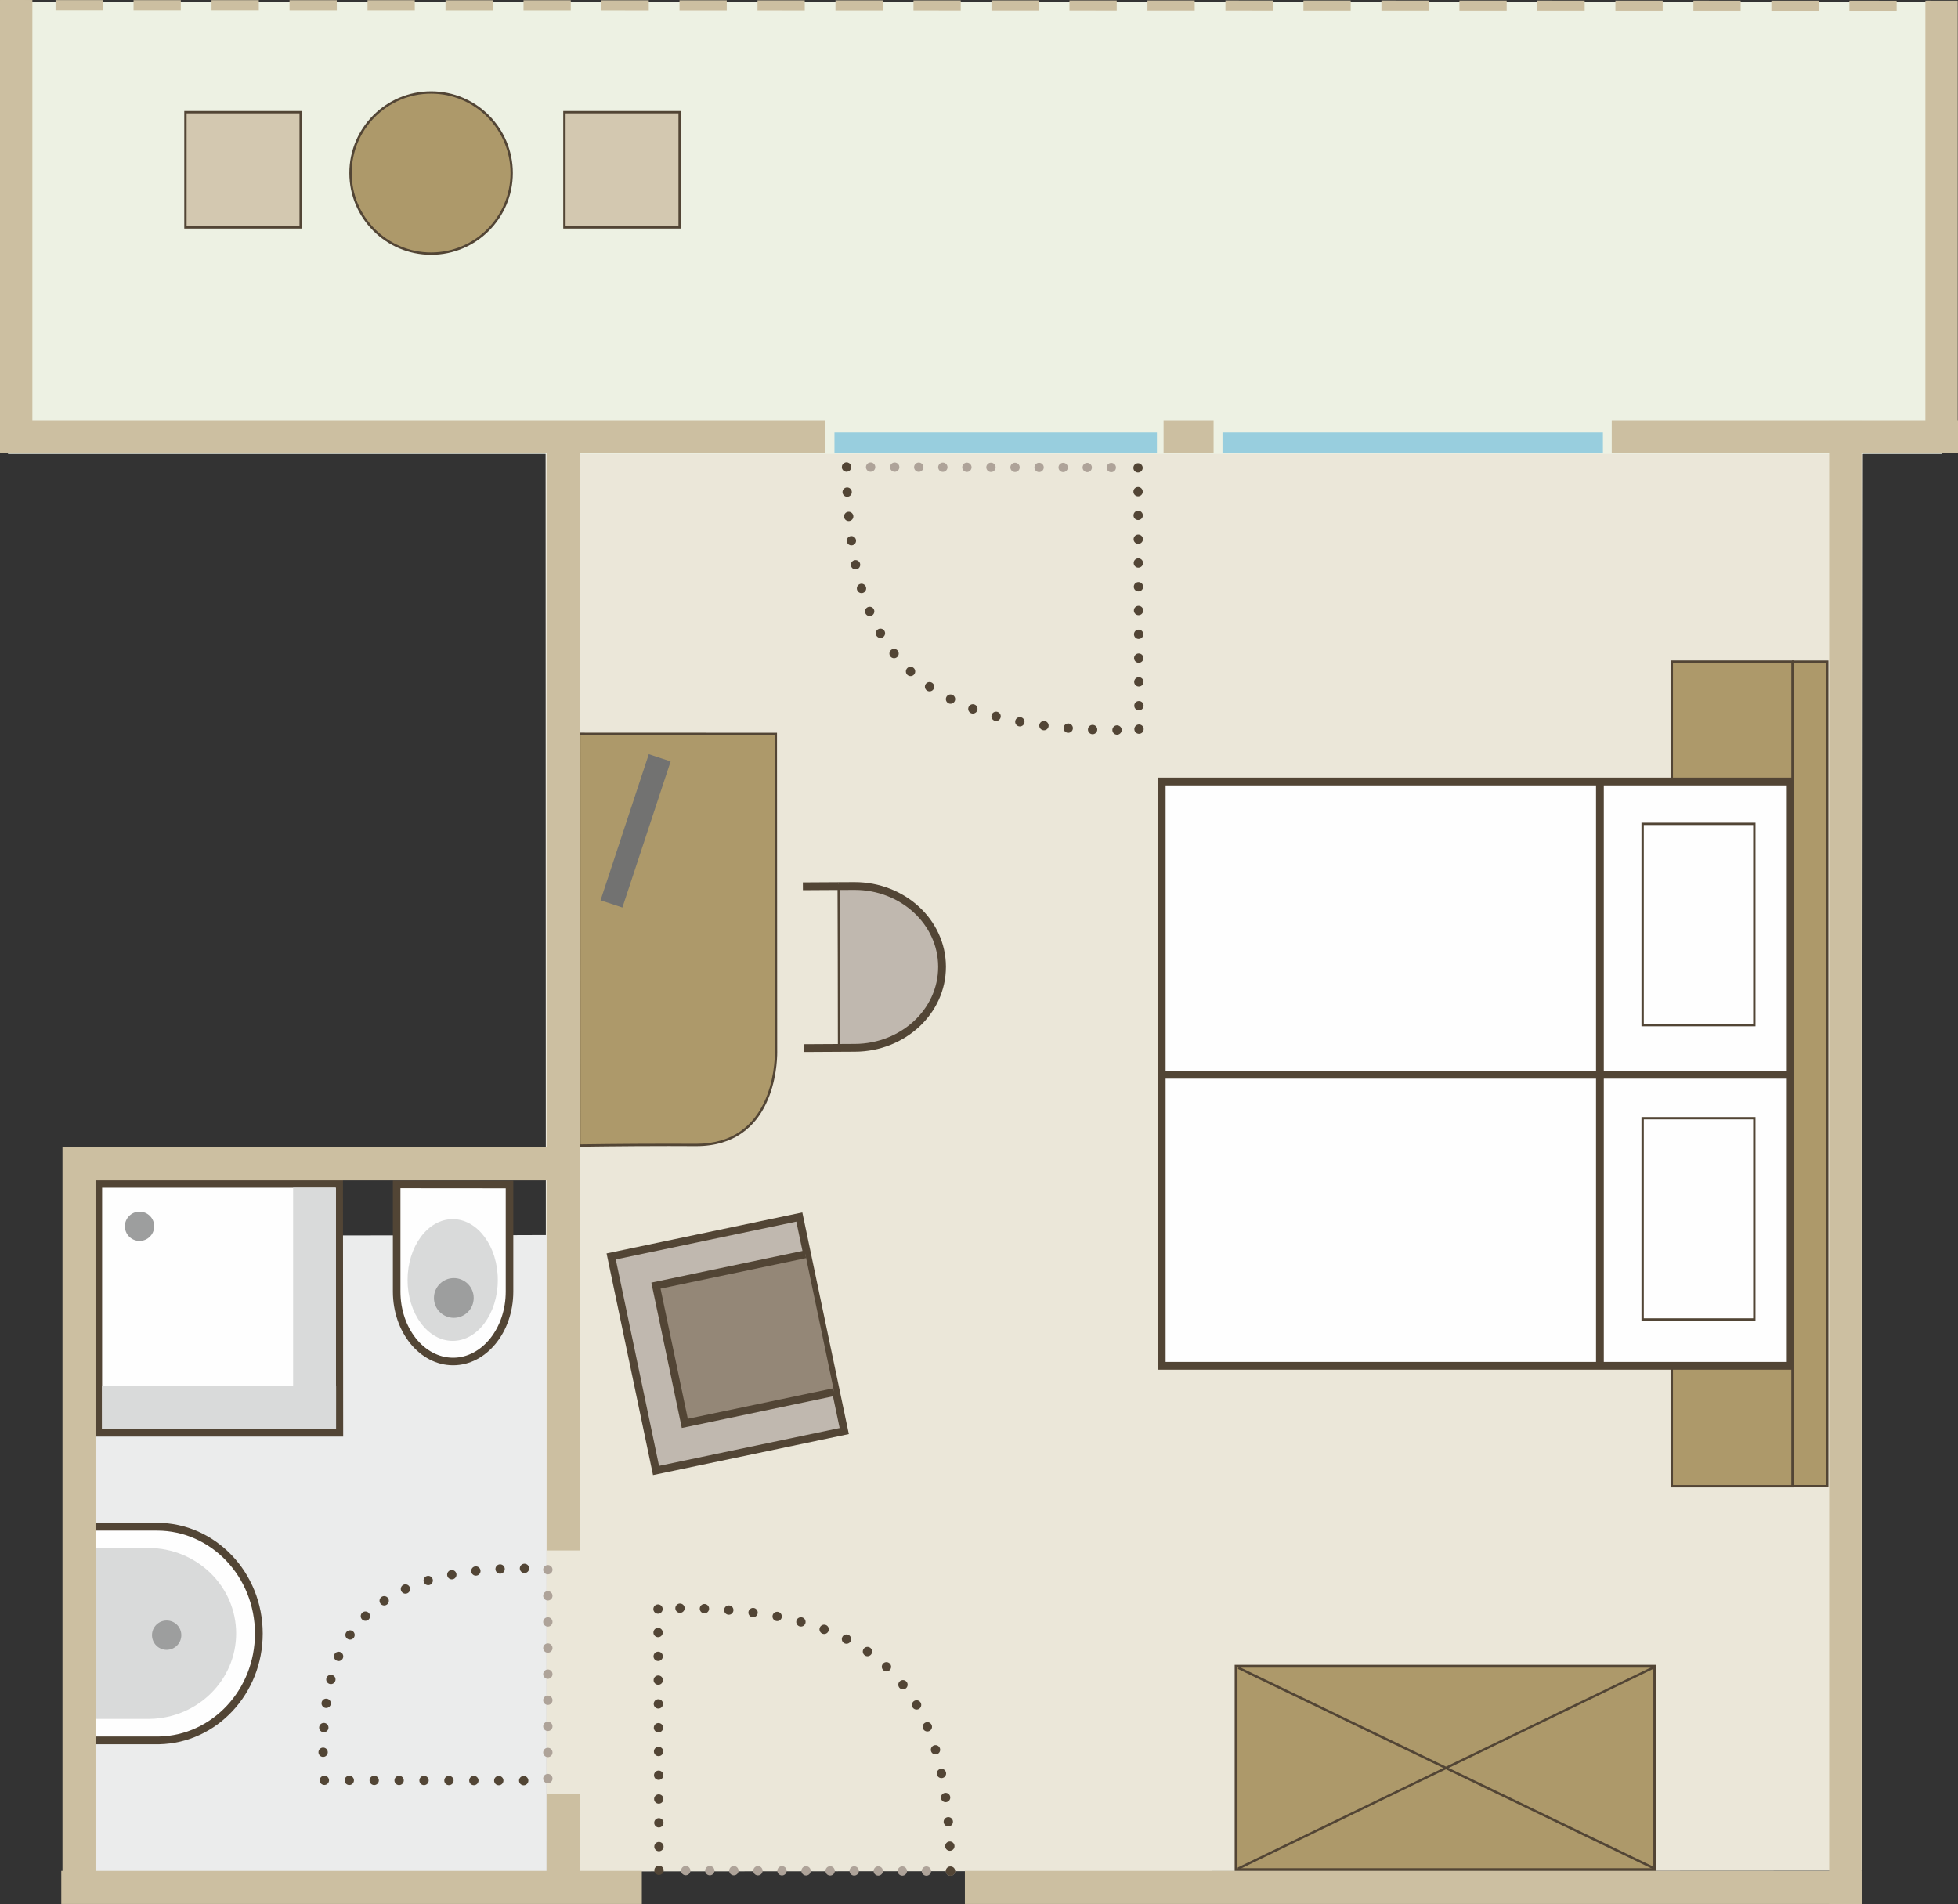 <?xml version="1.0" encoding="UTF-8"?>
<!DOCTYPE svg PUBLIC "-//W3C//DTD SVG 1.1//EN" "http://www.w3.org/Graphics/SVG/1.1/DTD/svg11.dtd">
<!-- Creator: CorelDRAW SE (OEM-Version) -->
<svg xmlns="http://www.w3.org/2000/svg" xml:space="preserve" width="88.816mm" height="86.367mm" version="1.1" style="shape-rendering:geometricPrecision; text-rendering:geometricPrecision; image-rendering:optimizeQuality; fill-rule:evenodd; clip-rule:evenodd"
viewBox="0 0 4341.71 4221.96"
 xmlns:xlink="http://www.w3.org/1999/xlink">
 <rect x="0" y="0" width="4341.71" height="4221.96" fill="#333333" stroke="none"/>
 <defs>
  <style type="text/css">
   <![CDATA[
    .fil3 {fill:none;fill-rule:nonzero}
    .fil8 {fill:#FEFEFE;fill-rule:nonzero}
    .fil2 {fill:#EBECEC;fill-rule:nonzero}
    .fil9 {fill:#D9DADA;fill-rule:nonzero}
    .fil10 {fill:#9D9E9E;fill-rule:nonzero}
    .fil13 {fill:#727271;fill-rule:nonzero}
    .fil0 {fill:#EBE7D9;fill-rule:nonzero}
    .fil1 {fill:#EDF1E3;fill-rule:nonzero}
    .fil12 {fill:#D3C8B0;fill-rule:nonzero}
    .fil11 {fill:#C0B8AF;fill-rule:nonzero}
    .fil4 {fill:#CCBFA1;fill-rule:nonzero}
    .fil6 {fill:#AEA399;fill-rule:nonzero}
    .fil7 {fill:#AD996A;fill-rule:nonzero}
    .fil14 {fill:#948777;fill-rule:nonzero}
    .fil15 {fill:#98CEDE;fill-rule:nonzero}
    .fil5 {fill:#524535;fill-rule:nonzero}
   ]]>
  </style>
 </defs>
 <g id="Ebene_x0020_1">
  <polygon class="fil0" points="4130.75,1005.56 1209.81,1003.96 1210.77,4149.69 4128.2,4148.06 "/>
  <polygon class="fil1" points="17.73,1006.77 4306.98,1006.77 4306.98,4.02 17.73,4.02 "/>
  <polygon class="fil2" points="178.73,4216.67 1211.63,4216.67 1211.63,2738.62 182.16,2740.46 "/>
  <line class="fil3" x1="1.89" y1="11.61" x2="4326.95" y2= "13.08" />
  <polygon class="fil4" points="1.88,23 55.05,23.01 55.06,0.23 1.89,0.21 "/>
  <path class="fil4" d="M123.19 23.04l104.79 0.03 0.01 -22.8 -104.8 -0.03 -0.01 22.8zm172.94 0.05l104.8 0.03 0.01 -22.78 -104.8 -0.04 -0.01 22.78zm172.95 0.07l104.8 0.03 0 -22.8 -104.8 -0.03 -0 22.8zm172.94 0.05l104.8 0.03 0 -22.78 -104.8 -0.03 -0 22.78zm172.94 0.05l104.8 0.05 0.01 -22.8 -104.8 -0.03 -0 22.78zm172.94 0.07l104.8 0.03 0.01 -22.78 -104.79 -0.03 -0.01 22.78zm172.95 0.05l104.8 0.03 0 -22.78 -104.8 -0.04 -0 22.78zm172.94 0.05l104.79 0.03 0 -22.78 -104.79 -0.03 -0 22.78zm172.94 0.07l104.8 0.03 0.01 -22.78 -104.8 -0.05 -0 22.79zm172.94 0.05l104.8 0.03 0 -22.78 -104.79 -0.03 -0.01 22.78zm172.93 0.07l104.8 0.03 0.02 -22.8 -104.8 -0.03 -0.02 22.8zm172.95 0.05l104.8 0.03 0 -22.78 -104.8 -0.03 0 22.78zm172.94 0.07l104.8 0.03 0 -22.8 -104.78 -0.03 -0.01 22.8zm172.93 0.05l104.8 0.03 0.01 -22.78 -104.8 -0.03 -0.02 22.78zm172.95 0.05l104.8 0.03 0 -22.78 -104.8 -0.03 0 22.78zm172.94 0.07l104.8 0.03 0 -22.8 -104.78 -0.03 -0.01 22.8zm172.93 0.05l104.8 0.03 0.01 -22.78 -104.8 -0.03 -0.02 22.78zm172.95 0.05l104.8 0.03 0 -22.78 -104.8 -0.03 0 22.78zm172.94 0.07l104.8 0.03 0 -22.79 -104.78 -0.03 -0.02 22.79zm172.94 0.05l104.8 0.03 0.01 -22.78 -104.8 -0.03 -0.01 22.78zm172.95 0.07l104.8 0.02 0 -22.78 -104.8 -0.03 0 22.8zm172.93 0.05l104.8 0.03 0 -22.78 -104.78 -0.03 -0.02 22.78zm172.94 0.05l104.8 0.03 0.02 -22.78 -104.8 -0.03 -0.01 22.78zm172.95 0.07l104.8 0.03 0 -22.78 -104.8 -0.05 0 22.79z"/>
  <polygon class="fil4" points="4273.78,24.44 4326.95,24.46 4326.97,1.68 4273.8,1.66 "/>
  <path class="fil5" d="M719.26 3957.99c2.72,0 5.39,-1.1 7.31,-3.04 1.93,-1.91 3.03,-4.58 3.03,-7.31 0,-2.72 -1.1,-5.4 -3.03,-7.31 -1.93,-1.94 -4.6,-3.04 -7.31,-3.04 -2.73,0 -5.39,1.1 -7.32,3.04 -1.93,1.91 -3.03,4.59 -3.03,7.31 0,2.73 1.1,5.4 3.03,7.31 1.93,1.94 4.59,3.04 7.32,3.04z"/>
  <path class="fil5" d="M774.49 3958.07l0 0c5.71,0 10.35,-4.62 10.36,-10.33 0,-5.73 -4.61,-10.36 -10.33,-10.36 -5.71,-0.02 -10.35,4.62 -10.36,10.33 -0,5.71 4.61,10.35 10.33,10.36zm55.25 0.09l0 0c5.71,0 10.35,-4.62 10.36,-10.33 0.01,-5.73 -4.61,-10.36 -10.33,-10.36 -5.71,-0.02 -10.35,4.6 -10.36,10.33 -0,5.7 4.61,10.35 10.33,10.36zm55.24 0.08l0 0c5.72,0 10.35,-4.62 10.37,-10.32 0,-5.73 -4.62,-10.37 -10.33,-10.37 -5.71,-0.01 -10.35,4.6 -10.36,10.33 -0.01,5.7 4.61,10.34 10.32,10.36zm55.25 0.07l0 0c5.71,0.01 10.35,-4.6 10.36,-10.33 0.01,-5.7 -4.61,-10.34 -10.32,-10.34 -5.71,-0.01 -10.35,4.6 -10.37,10.33 -0,5.7 4.62,10.34 10.33,10.34zm55.25 0.09l0 0c5.71,0.01 10.35,-4.6 10.36,-10.33 0.01,-5.7 -4.61,-10.34 -10.33,-10.37 -5.71,0 -10.35,4.63 -10.36,10.33 -0.01,5.73 4.61,10.37 10.33,10.37zm55.25 0.08l0 0c5.71,0.02 10.35,-4.6 10.36,-10.33 0,-5.71 -4.61,-10.35 -10.33,-10.37 -5.71,0 -10.35,4.62 -10.36,10.33 -0,5.72 4.61,10.36 10.33,10.36zm55.25 0.09l0 0c5.72,0.02 10.35,-4.62 10.36,-10.33 0.01,-5.71 -4.62,-10.35 -10.33,-10.37 -5.72,0 -10.36,4.62 -10.36,10.33 -0.01,5.72 4.61,10.36 10.33,10.36z"/>
  <path class="fil5" d="M1161.26 3958.66c2.72,0 5.39,-1.1 7.32,-3.04 1.93,-1.91 3.03,-4.59 3.03,-7.31 0,-2.73 -1.1,-5.38 -3.03,-7.32 -1.93,-1.93 -4.6,-3.03 -7.32,-3.03 -2.73,0 -5.39,1.1 -7.31,3.03 -1.93,1.94 -3.03,4.59 -3.03,7.32 0,2.72 1.1,5.4 3.03,7.31 1.93,1.94 4.59,3.04 7.31,3.04z"/>
  <path class="fil6" d="M1214.8 3954.07c2.73,0 5.39,-1.1 7.31,-3.04 1.93,-1.93 3.03,-4.59 3.03,-7.31 0,-2.73 -1.1,-5.4 -3.03,-7.31 -1.93,-1.93 -4.59,-3.04 -7.31,-3.04 -2.72,0 -5.39,1.1 -7.32,3.04 -1.93,1.91 -3.03,4.58 -3.03,7.31 0,2.72 1.1,5.38 3.03,7.31 1.93,1.94 4.6,3.04 7.32,3.04z"/>
  <path class="fil6" d="M1225.14 3885.84l0 0c0,-5.71 -4.63,-10.35 -10.34,-10.35 -5.71,0 -10.35,4.64 -10.35,10.35 0,5.7 4.63,10.34 10.35,10.34 5.71,0 10.34,-4.64 10.34,-10.34zm0 -57.89l0 0c0,-5.71 -4.63,-10.35 -10.34,-10.35 -5.71,0 -10.35,4.64 -10.35,10.35 0,5.72 4.63,10.35 10.35,10.35 5.71,0 10.34,-4.62 10.34,-10.35zm0 -57.89l0 0c0,-5.7 -4.63,-10.35 -10.34,-10.35 -5.71,0 -10.35,4.64 -10.35,10.35 0,5.72 4.63,10.34 10.35,10.34 5.71,0 10.34,-4.62 10.34,-10.34zm0 -57.89l0 0c0,-5.7 -4.63,-10.35 -10.34,-10.35 -5.71,0 -10.35,4.64 -10.35,10.35 0,5.72 4.63,10.35 10.35,10.35 5.71,0 10.34,-4.62 10.34,-10.35zm0 -57.87l0 0c0,-5.72 -4.63,-10.35 -10.34,-10.35 -5.71,0 -10.35,4.62 -10.35,10.35 0,5.7 4.63,10.35 10.35,10.35 5.71,0 10.34,-4.64 10.34,-10.35zm0 -57.89l0 0c0,-5.72 -4.63,-10.34 -10.34,-10.34 -5.71,0 -10.35,4.62 -10.35,10.34 0,5.71 4.63,10.35 10.35,10.35 5.71,0 10.34,-4.64 10.34,-10.35zm0 -57.89l0 0c0,-5.73 -4.63,-10.35 -10.34,-10.35 -5.71,0 -10.35,4.62 -10.35,10.35 0,5.7 4.63,10.34 10.35,10.34 5.71,0 10.34,-4.64 10.34,-10.34z"/>
  <path class="fil6" d="M1214.8 3490.95c2.73,0 5.39,-1.1 7.31,-3.03 1.93,-1.92 3.03,-4.59 3.03,-7.31 0,-2.72 -1.1,-5.4 -3.03,-7.31 -1.93,-1.93 -4.59,-3.04 -7.31,-3.04 -2.72,0 -5.39,1.1 -7.32,3.04 -1.93,1.92 -3.03,4.59 -3.03,7.31 0,2.73 1.1,5.39 3.03,7.31 1.93,1.93 4.6,3.03 7.32,3.03z"/>
  <path class="fil5" d="M1162.98 3488.06c2.72,0 5.39,-1.1 7.31,-3.04 1.93,-1.91 3.03,-4.58 3.03,-7.31 0,-2.72 -1.1,-5.4 -3.03,-7.31 -1.93,-1.94 -4.6,-3.04 -7.31,-3.04 -2.73,0 -5.39,1.1 -7.32,3.04 -1.93,1.91 -3.03,4.59 -3.03,7.31 0,2.73 1.1,5.4 3.03,7.31 1.93,1.94 4.59,3.04 7.32,3.04z"/>
  <path class="fil5" d="M1108.42 3468.76l0 0c-5.7,0.29 -10.09,5.16 -9.8,10.86 0.3,5.71 5.16,10.09 10.87,9.8l0 0c5.7,-0.29 10.09,-5.15 9.8,-10.87 -0.3,-5.7 -5.16,-10.08 -10.87,-9.79zm-54.41 4.45l0 0c-5.68,0.66 -9.75,5.78 -9.1,11.47 0.65,5.68 5.78,9.75 11.46,9.09l0 0c5.68,-0.64 9.75,-5.77 9.1,-11.44 -0.65,-5.68 -5.78,-9.75 -11.46,-9.11zm-54.12 8.3l0 0c-5.61,1.1 -9.26,6.54 -8.17,12.14 1.1,5.63 6.54,9.28 12.15,8.18l0 0c5.6,-1.1 9.26,-6.54 8.16,-12.14 -1.1,-5.61 -6.54,-9.26 -12.14,-8.18zm-53.37 13.18l0 0c-5.47,1.65 -8.56,7.43 -6.9,12.9 1.66,5.47 7.44,8.55 12.91,6.9l0 0c5.47,-1.66 8.55,-7.43 6.9,-12.9 -1.67,-5.47 -7.45,-8.55 -12.91,-6.9zm-51.76 19.33l0 0c-5.2,2.37 -7.51,8.5 -5.15,13.69 2.36,5.21 8.49,7.52 13.69,5.16l0 0c5.2,-2.37 7.51,-8.49 5.15,-13.69 -2.36,-5.21 -8.49,-7.52 -13.7,-5.16zm-48.62 26.9l0 0c-4.75,3.18 -6.01,9.61 -2.84,14.35 3.18,4.76 9.61,6.02 14.36,2.85l0 0c4.75,-3.19 6.02,-9.63 2.84,-14.37 -3.19,-4.74 -9.61,-6.02 -14.36,-2.83zm-43.21 35.35l0 0c-4.05,4.03 -4.06,10.59 -0.01,14.63 4.04,4.05 10.59,4.05 14.64,0.02 4.04,-4.04 4.05,-10.59 0.01,-14.63 -4.03,-4.06 -10.58,-4.06 -14.63,-0.02zm-35.39 43.32l0 0c-3.14,4.78 -1.84,11.19 2.93,14.35 4.77,3.14 11.19,1.83 14.33,-2.93l0 0c3.15,-4.76 1.85,-11.2 -2.92,-14.33 -4.77,-3.16 -11.19,-1.85 -14.34,2.91zm-26.24 49.2l0 0c-2.23,5.26 0.23,11.33 5.49,13.58 5.26,2.22 11.34,-0.23 13.57,-5.5l0 0c2.23,-5.26 -0.22,-11.33 -5.49,-13.56 -5.26,-2.22 -11.34,0.22 -13.57,5.48zm-17.63 52.58l0 0c-1.43,5.54 1.9,11.17 7.43,12.61 5.53,1.42 11.17,-1.91 12.6,-7.44l0 0c1.43,-5.53 -1.9,-11.19 -7.43,-12.6 -5.54,-1.44 -11.18,1.9 -12.6,7.43zm-10.62 54.08l0 0c-0.81,5.66 3.14,10.9 8.79,11.69 5.66,0.79 10.9,-3.14 11.7,-8.79l0 0c0.8,-5.66 -3.14,-10.9 -8.79,-11.7 -5.66,-0.81 -10.9,3.14 -11.7,8.79zm-5.34 54.56l0 0c-0.34,5.71 4.01,10.61 9.72,10.93 5.7,0.35 10.6,-4 10.94,-9.7l0 0c0.34,-5.71 -4.01,-10.61 -9.72,-10.95 -5.71,-0.32 -10.61,4.02 -10.94,9.73z"/>
  <path class="fil5" d="M716.5 3895.73c2.73,0 5.39,-1.1 7.32,-3.03 1.93,-1.94 3.03,-4.59 3.03,-7.32 0,-2.72 -1.1,-5.4 -3.03,-7.33 -1.93,-1.91 -4.59,-3.02 -7.32,-3.02 -2.72,0 -5.39,1.11 -7.32,3.02 -1.93,1.93 -3.03,4.6 -3.03,7.33 0,2.73 1.1,5.38 3.03,7.32 1.93,1.93 4.6,3.03 7.32,3.03z"/>
  <polygon class="fil7" points="3707.05,1729.47 3974.72,1729.47 3974.72,1466.97 3707.05,1466.97 "/>
  <path class="fil5" d="M3977.3 1464.39l-272.84 0 0 267.67 272.84 0 0 -267.67zm-5.19 5.18l0 257.32 -262.49 0 0 -257.32 262.49 0z"/>
  <polygon class="fil7" points="3707.05,3295.46 3974.72,3295.46 3974.72,3032.97 3707.05,3032.97 "/>
  <path class="fil5" d="M3977.3 3030.38l-272.84 0 0 267.67 272.84 0 0 -267.67zm-5.19 5.17l0 257.32 -262.49 0 0 -257.32 262.49 0z"/>
  <polygon class="fil8" points="2576,3028.52 3970.69,3028.52 3970.69,1732.91 2576,1732.91 "/>
  <path class="fil5" d="M3979.32 1724.29l-1411.94 0 0 1312.85 1411.94 0 0 -1312.85zm-17.25 17.25l0 1278.37 -1377.45 0 0 -1278.37 1377.45 0z"/>
  <polygon class="fil8" points="3642.42,2273.06 3642.42,1826.75 3890.11,1826.75 3890.09,2273.06 "/>
  <path class="fil5" d="M3892.7 1824.16l-252.87 0 0 451.48 252.85 0 0.02 -451.48zm-5.18 5.17l0 441.14 -242.53 0 0 -441.14 242.53 0z"/>
  <polygon class="fil8" points="3642.42,2925.77 3890.09,2925.77 3890.09,2479.46 3642.42,2479.46 "/>
  <path class="fil5" d="M3892.68 2476.88l-252.85 0 0 451.48 252.85 0 0 -451.48zm-5.16 5.17l0 441.13 -242.53 0 0 -441.13 242.53 0z"/>
  <line class="fil3" x1="3974.34" y1="2383.2" x2="2579.45" y2= "2383.2" />
  <polygon class="fil5" points="2579.45,2391.83 3974.34,2391.83 3974.34,2374.58 2579.45,2374.58 "/>
  <line class="fil3" x1="3547.67" y1="1724.91" x2="3547.67" y2= "3033.18" />
  <polygon class="fil5" points="3539.07,3033.18 3556.3,3033.18 3556.3,1724.91 3539.07,1724.91 "/>
  <polygon class="fil7" points="3976.1,3295.32 4051.73,3295.32 4051.73,1467.11 3976.1,1467.11 "/>
  <path class="fil5" d="M4054.34 1464.52l-80.84 0 0 1833.38 80.84 0 0 -1833.38zm-5.15 5.18l-0.03 1823.03 -70.5 0 0.03 -1823.03 70.5 0z"/>
  <path class="fil8" d="M1004.66 3018.95c-68.97,0 -125.08,-69.51 -125.08,-154.98l0 -237.71 250.22 0.24 0 237.47c0,85.47 -56.14,154.98 -125.14,154.98z"/>
  <path class="fil5" d="M871.19 2617.88l0 246.09c0,90.25 59.74,163.39 133.47,163.39 73.74,0 133.53,-73.14 133.53,-163.39l0 -245.87 -267.01 -0.22zm16.78 16.79l233.45 0.2 0 229.1c0,80.83 -52.37,146.6 -116.75,146.6 -64.35,0 -116.7,-65.77 -116.7,-146.6l0 -229.3z"/>
  <path class="fil9" d="M1103.84 2838.22c0,74.57 -44.77,135.01 -100.01,135.01 -55.28,0 -100.07,-60.44 -100.07,-135.01 0,-74.52 44.79,-134.96 100.07,-134.96 55.24,0 100.01,60.44 100.01,134.96z"/>
  <path class="fil10" d="M1050.38 2878.07c0,24.33 -19.74,44.08 -44.07,44.08 -24.35,0 -44.08,-19.75 -44.08,-44.08 0,-24.34 19.73,-44.09 44.08,-44.09 24.33,0 44.07,19.75 44.07,44.09z"/>
  <polygon class="fil5" points="1858.39,1956.12 1780.27,1956.57 1780.38,1973.82 1858.49,1973.37 "/>
  <path class="fil11" d="M1872.72 2322.2l22.32 -0.21c107.13,-0.59 193.58,-81.36 193.04,-180.44 -0.55,-99.09 -87.85,-178.92 -194.99,-178.35l-33.35 0.17 0.48 168.11 0.29 190.72 12.21 0z"/>
  <path class="fil5" d="M1872.74 2324.79l22.32 -0.21 0 0c108.08,-0.59 195.58,-81.87 195.62,-182.13l0 -0.91c-0.6,-100.33 -88.55,-180.94 -196.46,-180.92l-1.16 0 -35.92 0.19 0.5 170.67 0.29 190.72 5.17 0 -0.29 -190.72 -0.48 -165.52 30.76 -0.18 1.12 0c105.37,0 190.77,78.63 191.28,175.77l0 0.89c0.03,97.09 -84.95,176.35 -190.48,176.95l-22.32 0.21 0.03 5.17z"/>
  <path class="fil5" d="M1783.12 2332.64l112.83 -0.64c111.04,-0.57 201.49,-84.23 201.6,-188.15l0 -0.97c-0.28,-51.91 -23.26,-98.81 -59.93,-132.5 -36.67,-33.72 -87.07,-54.42 -142.54,-54.42l-1.21 0 -35.47 0.15 0.08 17.25 35.58 -0.16 -0.07 0 1.09 0c51.15,0 97.39,19.09 130.86,49.88 33.46,30.8 54.08,73.08 54.36,119.9l0 -0.01 0 0.88c0.1,93.36 -81.9,170.29 -184.46,170.9l-112.84 0.64 0.11 17.25z"/>
  <path class="fil8" d="M207.73 3859.05l145.2 0c122.47,-2.63 221.03,-107.64 221.03,-236.83 0,-130.84 -101.05,-236.88 -225.74,-236.88l-140.22 0 -0.27 473.71z"/>
  <path class="fil5" d="M207.73 3867.67l145.39 0c127.48,-2.79 229.48,-111.87 229.46,-245.45 0,-67.65 -26.13,-129.02 -68.49,-173.46 -42.33,-44.46 -101.04,-72.07 -165.87,-72.05l-140.22 0 0 17.25 140.22 0c59.87,0 114.03,25.41 153.39,66.7 39.34,41.28 63.73,98.36 63.73,161.55 -0.02,124.79 -95.12,225.76 -212.58,228.21l0.18 8.62 0 -8.62 -145.2 0 0 17.24z"/>
  <path class="fil9" d="M208.37 3811.39l124.45 0c105.73,-2.11 190.81,-86.13 190.81,-189.46 0,-104.68 -87.24,-189.5 -194.89,-189.5l-121.02 0 0.64 378.97z"/>
  <path class="fil10" d="M337.04 3625.77c0,-17.95 14.55,-32.5 32.5,-32.5 17.96,0 32.5,14.55 32.5,32.5 0,17.96 -14.55,32.51 -32.5,32.51 -17.95,0 -32.5,-14.56 -32.5,-32.51z"/>
  <polygon class="fil8" points="218.21,3177.14 218.21,2625.33 752.26,2625.33 752.73,3177.14 "/>
  <path class="fil5" d="M760.5 2617.08l-550.53 0 0 568.32 551.02 0 -0.49 -568.32zm-16.48 16.49l0.46 535.33 -518.02 0 0 -535.33 517.55 0z"/>
  <polygon class="fil9" points="649.93,3168.33 745,3168.33 745,2633.51 649.93,2633.51 "/>
  <polygon class="fil9" points="226.18,3073.12 745.3,3073.55 745.24,3168.61 226.37,3168.53 "/>
  <path class="fil10" d="M309.43 2751.62c-17.95,0 -32.51,-14.53 -32.51,-32.49 0,-17.95 14.56,-32.5 32.51,-32.5 17.96,0 32.5,14.55 32.5,32.5 0,17.96 -14.54,32.49 -32.5,32.49z"/>
  <path class="fil7" d="M955.93 562.36c-98.52,0 -178.68,-80.16 -178.68,-178.68 0,-98.51 80.16,-178.66 178.68,-178.66 98.5,0 178.64,80.16 178.64,178.66 0,98.52 -80.14,178.68 -178.64,178.68z"/>
  <path class="fil5" d="M955.93 202.43c-100.1,0 -181.26,81.17 -181.26,181.25 0,100.09 81.16,181.26 181.26,181.26 100.1,0 181.24,-81.17 181.24,-181.26 0,-100.08 -81.14,-181.25 -181.24,-181.25zm0 5.17c97.09,0 176.07,78.99 176.07,176.08 0,97.09 -78.98,176.09 -176.07,176.09 -97.09,0 -176.1,-79 -176.1,-176.09 0,-97.09 79.01,-176.08 176.1,-176.08z"/>
  <polygon class="fil12" points="1251.55,504.21 1507.03,504.21 1507.03,248.71 1251.55,248.71 "/>
  <polygon class="fil5" points="1251.55,504.21 1254.14,504.21 1254.14,251.3 1504.45,251.3 1504.45,501.62 1251.55,501.62 1251.55,504.21 1254.14,504.21 1251.55,504.21 1251.55,506.79 1509.62,506.79 1509.62,246.13 1248.96,246.13 1248.96,506.79 1251.55,506.79 "/>
  <polygon class="fil12" points="411.21,504.21 666.7,504.21 666.7,248.71 411.21,248.71 "/>
  <polygon class="fil5" points="411.21,504.21 413.8,504.21 413.8,251.3 664.11,251.3 664.11,501.62 411.21,501.62 411.21,504.21 413.8,504.21 411.21,504.21 411.21,506.79 669.29,506.79 669.29,246.13 408.63,246.13 408.63,506.79 411.21,506.79 "/>
  <polygon class="fil7" points="2740.92,4145.63 3669.36,4145.63 3669.36,3694.65 2740.92,3694.65 "/>
  <path class="fil5" d="M3672.49 3691.52l-934.71 0 0 457.27 934.71 0 0 -457.27zm-6.28 6.28l0 444.72 -922.17 0 0 -444.72 922.17 0z"/>
  <polygon class="fil5" points="3666.92,4139.39 2747.18,3695.77 2744.87,3700.58 3664.61,4144.2 "/>
  <polygon class="fil5" points="2746.68,4145.65 3667.26,3699.86 3665.01,3695.21 2744.42,4141 "/>
  <path class="fil7" d="M1720.81 2328.96c0,0 8.09,211.19 -178.87,209.91 -118.24,-0.79 -257.3,1.28 -257.3,1.28l-0.17 -913.02 435.89 0.19 0.45 701.64z"/>
  <path class="fil5" d="M1720.81 2328.96l-2.59 0.08c0,0.02 0.05,1.28 0.05,3.71 0.02,13.99 -1.71,65.2 -24.45,112.58 -22.83,47.37 -65.96,90.87 -150.21,90.95l-1.67 0c-19.14,-0.12 -38.83,-0.2 -58.39,-0.2 -101.26,0 -198.96,1.47 -198.96,1.47l0.04 2.59 2.59 0 -0.17 -910.43 430.71 0.19 0.45 699.1 0 0.03 2.59 -0.08 2.59 0 -0.46 -704.23 -441.05 -0.19 0.17 918.22 2.62 -0.03c0.07,0 24.42,-0.36 61.49,-0.72 37.07,-0.39 86.8,-0.74 137.4,-0.74 19.55,0 39.22,0.07 58.35,0.19l1.7 0c86.19,0.1 131.69,-45.29 154.88,-93.88 23.28,-48.6 24.95,-100.42 24.95,-114.82 0,-2.5 -0.05,-3.86 -0.05,-3.9l-2.59 0.1 2.59 0 -2.59 0z"/>
  <polygon class="fil13" points="1487.07,1688.28 1380.14,2012.31 1331.67,1996.28 1438.64,1672.25 "/>
  <polygon class="fil11" points="1355.25,2785.99 1772.46,2698.58 1872.03,3173.14 1454.67,3260.59 "/>
  <path class="fil5" d="M1779.11 2688.39l-434.07 90.93 102.96 491.47 434.25 -90.98 -103.15 -491.42zm-13.33 20.4l96.06 457.69 -400.49 83.9 -95.9 -457.71 400.33 -83.88z"/>
  <polygon class="fil14" points="1849.75,3086.75 1518.5,3156.15 1454.51,2850.69 1785.77,2781.3 "/>
  <polygon class="fil5" points="1847.99,3078.32 1525.17,3145.94 1464.71,2857.36 1787.53,2789.72 1783.99,2772.84 1444.3,2844.01 1511.83,3166.34 1851.53,3095.19 "/>
  <path class="fil6" d="M2107.59 4159.3c2.72,0 5.4,-1.1 7.31,-3.03 1.93,-1.93 3.03,-4.59 3.03,-7.31 0,-2.72 -1.1,-5.4 -3.03,-7.31 -1.92,-1.94 -4.59,-3.04 -7.31,-3.04 -2.73,0 -5.38,1.1 -7.31,3.04 -1.93,1.91 -3.04,4.59 -3.04,7.31 0,2.73 1.1,5.38 3.04,7.31 1.93,1.94 4.59,3.03 7.31,3.03z"/>
  <path class="fil6" d="M2054.23 4138.51l0 0c-5.71,-0.01 -10.35,4.61 -10.36,10.33 0,5.7 4.62,10.35 10.33,10.36 5.72,0.02 10.36,-4.62 10.36,-10.33 0.01,-5.71 -4.6,-10.35 -10.33,-10.37zm-53.36 -0.1l0 0c-5.71,0 -10.36,4.62 -10.36,10.32 -0.02,5.71 4.6,10.37 10.33,10.37 5.7,0.01 10.34,-4.61 10.36,-10.33 0,-5.7 -4.62,-10.35 -10.33,-10.36zm-53.38 -0.11l0 0c-5.7,0 -10.34,4.62 -10.36,10.33 0,5.72 4.62,10.36 10.33,10.36 5.73,0.02 10.37,-4.6 10.37,-10.33 0.01,-5.7 -4.6,-10.34 -10.33,-10.36zm-53.36 -0.08l0 0c-5.72,-0.02 -10.36,4.6 -10.36,10.31 -0.01,5.72 4.6,10.36 10.33,10.38 5.71,0 10.35,-4.62 10.37,-10.33 0,-5.73 -4.62,-10.36 -10.33,-10.36zm-53.37 -0.11l0 0c-5.71,-0.01 -10.35,4.61 -10.36,10.33 0,5.7 4.62,10.35 10.33,10.36 5.71,0 10.36,-4.62 10.36,-10.32 0.02,-5.72 -4.6,-10.37 -10.33,-10.37zm-53.36 -0.1l0 0c-5.72,-0.02 -10.36,4.6 -10.36,10.33 -0.02,5.71 4.6,10.35 10.33,10.37 5.71,0.01 10.35,-4.62 10.36,-10.33 0,-5.7 -4.62,-10.35 -10.33,-10.36zm-53.37 -0.1l0 0c-5.71,-0.02 -10.35,4.62 -10.37,10.32 -0.01,5.7 4.62,10.35 10.33,10.37 5.71,0.01 10.35,-4.61 10.37,-10.33 0.01,-5.7 -4.6,-10.35 -10.33,-10.36zm-53.36 -0.11l0 0c-5.72,0 -10.36,4.62 -10.37,10.33 -0.01,5.72 4.61,10.36 10.33,10.36 5.71,0.02 10.35,-4.6 10.37,-10.33 0,-5.71 -4.61,-10.34 -10.33,-10.36zm-53.37 -0.1l0 0c-5.72,0 -10.36,4.62 -10.37,10.33 -0.01,5.72 4.61,10.36 10.33,10.36 5.71,0.01 10.35,-4.6 10.37,-10.31 0,-5.73 -4.61,-10.37 -10.33,-10.38zm-53.37 -0.09l0 0c-5.72,-0.02 -10.36,4.61 -10.36,10.33 -0.01,5.71 4.61,10.34 10.32,10.36 5.71,0 10.35,-4.62 10.37,-10.32 0,-5.72 -4.61,-10.37 -10.33,-10.37z"/>
  <path class="fil6" d="M1520.56 4158.21c2.73,0 5.39,-1.1 7.31,-3.04 1.93,-1.93 3.03,-4.59 3.03,-7.31 0,-2.73 -1.1,-5.4 -3.03,-7.31 -1.93,-1.94 -4.59,-3.04 -7.31,-3.04 -2.72,0 -5.39,1.1 -7.32,3.04 -1.93,1.91 -3.03,4.59 -3.03,7.31 0,2.72 1.1,5.38 3.03,7.31 1.93,1.94 4.6,3.04 7.32,3.04z"/>
  <path class="fil5" d="M1507.83 3576.32c2.73,0 5.39,-1.1 7.31,-3.03 1.93,-1.92 3.04,-4.59 3.04,-7.32 0,-2.72 -1.11,-5.38 -3.04,-7.31 -1.93,-1.94 -4.59,-3.04 -7.31,-3.04 -2.72,0 -5.39,1.1 -7.32,3.04 -1.93,1.93 -3.03,4.59 -3.03,7.31 0,2.73 1.1,5.4 3.03,7.32 1.93,1.93 4.6,3.03 7.32,3.03z"/>
  <path class="fil5" d="M1561.61 3577.35l0 0c5.71,0.2 10.52,-4.24 10.73,-9.97 0.22,-5.71 -4.24,-10.51 -9.96,-10.71l0 0c-5.71,-0.22 -10.51,4.24 -10.73,9.95 -0.21,5.71 4.25,10.52 9.96,10.73zm53.61 3.07l0 0c5.7,0.45 10.68,-3.81 11.13,-9.5 0.44,-5.69 -3.81,-10.68 -9.5,-11.12 -5.7,-0.45 -10.68,3.79 -11.13,9.5 -0.44,5.69 3.81,10.68 9.5,11.12zm53.31 5.52l0 0c5.67,0.72 10.85,-3.28 11.6,-8.93 0.73,-5.68 -3.27,-10.87 -8.93,-11.6l0 0c-5.68,-0.74 -10.86,3.26 -11.6,8.94 -0.73,5.66 3.26,10.85 8.93,11.59zm52.8 8.43l0 0c5.62,1.09 11.03,-2.59 12.12,-8.19 1.07,-5.62 -2.61,-11.03 -8.21,-12.12l0 0c-5.6,-1.09 -11.03,2.59 -12.12,8.21 -1.07,5.6 2.61,11.04 8.21,12.1zm51.96 11.97l0 0c5.52,1.5 11.19,-1.74 12.69,-7.26 1.5,-5.52 -1.76,-11.21 -7.26,-12.69l0 -0.01c-5.52,-1.49 -11.21,1.76 -12.71,7.27 -1.5,5.52 1.76,11.21 7.28,12.71l0 -0.02zm50.58 16.21l0 0c5.36,2 11.31,-0.7 13.33,-6.07 2,-5.34 -0.72,-11.31 -6.07,-13.31 -5.36,-2 -11.31,0.73 -13.33,6.07 -2,5.35 0.72,11.32 6.07,13.31zm48.47 21.2l0 0c5.09,2.59 11.33,0.55 13.92,-4.54 2.59,-5.1 0.55,-11.32 -4.55,-13.91 -5.09,-2.59 -11.31,-0.56 -13.9,4.53 -2.59,5.08 -0.55,11.33 4.54,13.92zm45.32 26.83l0 0c4.71,3.24 11.14,2.05 14.38,-2.65 3.25,-4.71 2.05,-11.16 -2.65,-14.38 -4.71,-3.24 -11.16,-2.06 -14.38,2.65 -3.24,4.71 -2.05,11.14 2.65,14.38zm40.94 32.83l0 0c4.19,3.9 10.73,3.68 14.63,-0.5 3.92,-4.17 3.67,-10.72 -0.5,-14.62l0 0c-4.17,-3.9 -10.73,-3.68 -14.63,0.49 -3.9,4.2 -3.67,10.73 0.5,14.63zm35.49 38.61l0 0c3.54,4.5 10.04,5.26 14.54,1.75 4.49,-3.53 5.26,-10.06 1.73,-14.54l0 0c-3.53,-4.48 -10.04,-5.26 -14.54,-1.73 -4.48,3.53 -5.26,10.04 -1.73,14.52zm29.39 43.57l0 0c2.85,4.94 9.18,6.65 14.12,3.81 4.95,-2.85 6.66,-9.17 3.81,-14.12 -2.86,-4.96 -9.18,-6.65 -14.14,-3.81 -4.95,2.85 -6.66,9.18 -3.79,14.13zm23.28 47.33l0 0c2.19,5.28 8.26,7.76 13.54,5.57 5.26,-2.21 7.76,-8.26 5.55,-13.54l0 0c-2.21,-5.27 -8.26,-7.76 -13.54,-5.57 -5.27,2.21 -7.76,8.27 -5.55,13.54zm17.73 49.95l0 0c1.64,5.48 7.4,8.59 12.88,6.95 5.47,-1.62 8.59,-7.4 6.95,-12.86 -1.64,-5.48 -7.4,-8.59 -12.88,-6.95 -5.47,1.64 -8.59,7.4 -6.95,12.87zm13 51.63l0 0c1.15,5.59 6.64,9.2 12.24,8.02 5.59,-1.17 9.18,-6.66 8,-12.25 -1.15,-5.6 -6.64,-9.19 -12.24,-8.01 -5.59,1.17 -9.18,6.65 -8,12.24zm9.09 52.65l0 0c0.78,5.66 6.02,9.61 11.67,8.83 5.66,-0.8 9.61,-6.02 8.81,-11.67l0 0c-0.79,-5.68 -6.02,-9.63 -11.67,-8.83 -5.66,0.8 -9.61,6.02 -8.81,11.67zm5.91 53.25l0 0c0.48,5.71 5.5,9.91 11.19,9.43 5.7,-0.48 9.92,-5.48 9.43,-11.17l0 -0.02c-0.48,-5.7 -5.5,-9.92 -11.19,-9.42 -5.7,0.49 -9.92,5.48 -9.43,11.2l0 -0.02zm3.38 53.61l0 0c0.26,5.71 5.07,10.15 10.78,9.9 5.72,-0.26 10.14,-5.07 9.9,-10.78 -0.24,-5.72 -5.07,-10.16 -10.78,-9.9 -5.7,0.24 -10.14,5.07 -9.9,10.77z"/>
  <path class="fil5" d="M2107.59 4159.3c2.72,0 5.4,-1.1 7.31,-3.03 1.93,-1.93 3.03,-4.59 3.03,-7.31 0,-2.72 -1.1,-5.4 -3.03,-7.31 -1.92,-1.94 -4.59,-3.04 -7.31,-3.04 -2.73,0 -5.38,1.1 -7.31,3.04 -1.93,1.91 -3.04,4.59 -3.04,7.31 0,2.73 1.1,5.38 3.04,7.31 1.93,1.94 4.59,3.03 7.31,3.03z"/>
  <path class="fil5" d="M1461.28 4157.55c2.73,0 5.39,-1.1 7.32,-3.03 1.93,-1.94 3.03,-4.59 3.03,-7.32 0,-2.72 -1.1,-5.4 -3.03,-7.31 -1.93,-1.94 -4.59,-3.04 -7.32,-3.04 -2.72,0 -5.39,1.1 -7.32,3.04 -1.93,1.91 -3.03,4.59 -3.03,7.31 0,2.73 1.1,5.38 3.03,7.32 1.93,1.93 4.6,3.03 7.32,3.03z"/>
  <path class="fil5" d="M1471.5 4094.52l0 0c-0.02,-5.71 -4.67,-10.33 -10.38,-10.3 -5.72,0.02 -10.33,4.65 -10.31,10.38l0 0c0.02,5.71 4.67,10.33 10.39,10.31 5.71,-0.03 10.32,-4.67 10.3,-10.39zm-0.2 -52.76l0 0c-0.02,-5.71 -4.67,-10.33 -10.38,-10.31 -5.72,0.04 -10.33,4.67 -10.31,10.4l0 0c0.03,5.71 4.68,10.33 10.4,10.3 5.71,-0.02 10.32,-4.68 10.3,-10.38zm-0.21 -52.76l0 0c-0.02,-5.71 -4.67,-10.31 -10.39,-10.3 -5.71,0.02 -10.33,4.67 -10.3,10.38l0 0c0.02,5.72 4.68,10.33 10.39,10.31 5.71,-0.01 10.33,-4.67 10.3,-10.4zm-0.21 -52.71l0 0c-0.02,-5.73 -4.67,-10.34 -10.38,-10.31 -5.72,0.01 -10.34,4.67 -10.31,10.38l0 0c0.02,5.73 4.67,10.33 10.39,10.31 5.72,-0.02 10.33,-4.67 10.3,-10.38zm-0.22 -52.71l0 0c-0.02,-5.71 -4.67,-10.31 -10.39,-10.3 -5.72,0.01 -10.32,4.67 -10.3,10.38l0 0c0.03,5.72 4.67,10.32 10.39,10.31 5.72,-0.02 10.33,-4.67 10.3,-10.4zm-0.22 -52.72l0 0c-0.02,-5.7 -4.67,-10.33 -10.39,-10.31 -5.72,0.04 -10.32,4.68 -10.3,10.4l0 0c0.02,5.7 4.67,10.33 10.39,10.3 5.72,-0.01 10.33,-4.67 10.3,-10.38zm-0.22 -52.73l0 0c-0.03,-5.71 -4.67,-10.33 -10.39,-10.3 -5.72,0.02 -10.33,4.67 -10.3,10.39l0 0c0.02,5.72 4.67,10.32 10.38,10.3 5.72,-0.03 10.33,-4.67 10.31,-10.39zm-0.22 -52.74l0 0c-0.02,-5.7 -4.67,-10.32 -10.39,-10.29 -5.72,0.02 -10.33,4.67 -10.3,10.38l0 0c0.02,5.73 4.67,10.33 10.38,10.31 5.72,-0.03 10.34,-4.67 10.31,-10.4zm-0.21 -52.73l0 0c-0.02,-5.7 -4.67,-10.33 -10.39,-10.31 -5.72,0.03 -10.33,4.67 -10.3,10.4l0 0c0.02,5.7 4.67,10.33 10.39,10.29 5.71,-0.02 10.33,-4.67 10.3,-10.38zm-0.21 -52.75l0 0c-0.02,-5.71 -4.67,-10.34 -10.39,-10.31 -5.71,0.01 -10.32,4.67 -10.3,10.38l0 0c0.02,5.73 4.68,10.33 10.39,10.31 5.71,-0.02 10.33,-4.67 10.31,-10.38z"/>
  <path class="fil5" d="M1459.09 3578.23c2.72,0 5.39,-1.1 7.31,-3.03 1.93,-1.91 3.03,-4.59 3.03,-7.31 0,-2.72 -1.1,-5.4 -3.03,-7.31 -1.93,-1.93 -4.6,-3.04 -7.31,-3.04 -2.73,0 -5.39,1.1 -7.32,3.04 -1.93,1.92 -3.03,4.59 -3.03,7.31 0,2.73 1.1,5.4 3.03,7.31 1.93,1.93 4.59,3.03 7.32,3.03z"/>
  <path class="fil6" d="M1877.17 1046.05c2.72,0 5.38,-1.1 7.31,-3.02 1.93,-1.93 3.04,-4.6 3.04,-7.33 0,-2.73 -1.1,-5.38 -3.04,-7.31 -1.93,-1.92 -4.59,-3.04 -7.31,-3.04 -2.72,0 -5.4,1.12 -7.31,3.04 -1.93,1.93 -3.04,4.59 -3.04,7.31 0,2.72 1.1,5.4 3.04,7.33 1.92,1.92 4.59,3.02 7.31,3.02z"/>
  <path class="fil6" d="M1930.51 1046.16l0 0c5.73,0.01 10.37,-4.6 10.37,-10.33 0.01,-5.7 -4.6,-10.34 -10.31,-10.36 -5.72,0 -10.36,4.62 -10.38,10.33 0,5.73 4.62,10.37 10.33,10.37zm53.38 0.1l0 0c5.71,0.01 10.35,-4.6 10.36,-10.33 0.02,-5.71 -4.6,-10.35 -10.33,-10.37 -5.71,0 -10.35,4.62 -10.36,10.33 -0.02,5.7 4.62,10.36 10.33,10.36zm53.36 0.1l0 0c5.72,0.01 10.36,-4.62 10.38,-10.33 0,-5.71 -4.62,-10.35 -10.33,-10.36 -5.73,-0.02 -10.37,4.6 -10.37,10.33 -0.01,5.7 4.6,10.34 10.31,10.36zm53.37 0.1l0 0c5.71,0 10.37,-4.62 10.37,-10.33 0.01,-5.71 -4.6,-10.36 -10.33,-10.36 -5.7,-0.02 -10.34,4.6 -10.36,10.33 0,5.71 4.62,10.35 10.33,10.36zm53.38 0.1l0 0c5.71,0 10.35,-4.62 10.36,-10.33 0,-5.72 -4.62,-10.36 -10.33,-10.36 -5.72,-0.02 -10.36,4.6 -10.36,10.31 -0.02,5.72 4.6,10.36 10.33,10.38zm53.36 0.09l0 0c5.71,0.01 10.36,-4.6 10.36,-10.31 0.02,-5.72 -4.6,-10.36 -10.33,-10.38 -5.71,0 -10.35,4.62 -10.36,10.33 0,5.72 4.62,10.36 10.33,10.36zm53.37 0.1l0 0c5.71,0.02 10.35,-4.6 10.36,-10.33 0,-5.71 -4.62,-10.35 -10.33,-10.36 -5.7,0 -10.36,4.62 -10.36,10.33 -0.01,5.71 4.6,10.36 10.33,10.36zm53.36 0.1l0 0c5.72,0.02 10.36,-4.62 10.36,-10.33 0.02,-5.71 -4.6,-10.35 -10.33,-10.36 -5.7,-0.02 -10.34,4.62 -10.36,10.33 0,5.71 4.62,10.35 10.33,10.36zm53.38 0.1l0 0c5.7,0 10.34,-4.62 10.36,-10.33 0,-5.7 -4.62,-10.36 -10.33,-10.36 -5.71,-0.01 -10.36,4.6 -10.36,10.33 -0.02,5.71 4.6,10.35 10.33,10.36zm53.36 0.11l0 0c5.72,0 10.36,-4.62 10.36,-10.33 0.01,-5.72 -4.6,-10.36 -10.31,-10.36 -5.72,-0.01 -10.36,4.6 -10.38,10.31 0,5.72 4.62,10.36 10.33,10.38z"/>
  <path class="fil6" d="M2464.2 1047.16c2.72,0 5.38,-1.1 7.31,-3.02 1.94,-1.93 3.04,-4.6 3.04,-7.33 0,-2.73 -1.1,-5.38 -3.04,-7.31 -1.93,-1.93 -4.59,-3.04 -7.31,-3.04 -2.73,0 -5.4,1.1 -7.31,3.04 -1.93,1.93 -3.04,4.59 -3.04,7.31 0,2.72 1.1,5.4 3.04,7.33 1.91,1.91 4.59,3.02 7.31,3.02z"/>
  <path class="fil5" d="M2476.93 1629.04c2.73,0 5.4,-1.1 7.31,-3.03 1.93,-1.92 3.04,-4.59 3.04,-7.31 0,-2.73 -1.1,-5.38 -3.04,-7.31 -1.92,-1.93 -4.59,-3.04 -7.31,-3.04 -2.72,0 -5.38,1.1 -7.31,3.04 -1.93,1.93 -3.04,4.59 -3.04,7.31 0,2.72 1.1,5.4 3.04,7.31 1.93,1.93 4.59,3.03 7.31,3.03z"/>
  <path class="fil5" d="M2423.14 1607.33l0 0c-5.71,-0.22 -10.5,4.24 -10.73,9.95 -0.21,5.7 4.26,10.5 9.97,10.73l0 0c5.7,0.21 10.5,-4.26 10.73,-9.97 0.21,-5.71 -4.26,-10.51 -9.97,-10.71zm-53.6 -3.08l0 0c-5.71,-0.45 -10.68,3.81 -11.13,9.5 -0.46,5.71 3.79,10.68 9.49,11.14l0 0c5.7,0.45 10.69,-3.81 11.14,-9.5 0.45,-5.7 -3.81,-10.69 -9.5,-11.14zm-53.32 -5.5l0 0c-5.66,-0.74 -10.85,3.26 -11.59,8.92 -0.72,5.68 3.26,10.87 8.94,11.61l0 0c5.67,0.72 10.86,-3.28 11.59,-8.93 0.74,-5.68 -3.26,-10.87 -8.93,-11.59zm-52.79 -8.45l0 0c-5.62,-1.09 -11.04,2.59 -12.12,8.21 -1.09,5.6 2.59,11.04 8.21,12.1l0 0c5.61,1.09 11.04,-2.59 12.11,-8.19 1.09,-5.62 -2.59,-11.04 -8.19,-12.12zm-51.96 -11.97l0 0c-5.52,-1.5 -11.19,1.76 -12.69,7.26 -1.5,5.52 1.75,11.21 7.26,12.71 5.52,1.5 11.21,-1.75 12.71,-7.27 1.5,-5.52 -1.76,-11.19 -7.28,-12.7zm-50.6 -16.21l0 0c-5.35,-2 -11.32,0.72 -13.32,6.07 -2,5.36 0.72,11.31 6.07,13.31 5.36,2 11.31,-0.7 13.31,-6.07 2,-5.35 -0.7,-11.32 -6.07,-13.32zm-48.46 -21.18l0 0c-5.11,-2.61 -11.33,-0.57 -13.92,4.54 -2.59,5.09 -0.55,11.31 4.53,13.9l0 0c5.11,2.61 11.33,0.57 13.92,-4.54 2.59,-5.08 0.55,-11.31 -4.53,-13.9zm-45.32 -26.85l0 0c-4.71,-3.24 -11.14,-2.05 -14.39,2.66 -3.24,4.71 -2.05,11.16 2.66,14.4 4.71,3.23 11.16,2.04 14.38,-2.65 3.24,-4.71 2.05,-11.16 -2.65,-14.4zm-40.96 -32.84l0 0c-4.17,-3.9 -10.73,-3.67 -14.63,0.5 -3.9,4.19 -3.67,10.73 0.52,14.62l0 0c4.17,3.9 10.73,3.68 14.63,-0.5 3.9,-4.17 3.67,-10.73 -0.52,-14.63zm-35.48 -38.61l0 0c-3.53,-4.49 -10.04,-5.26 -14.54,-1.73 -4.48,3.53 -5.26,10.04 -1.72,14.52l0 0c3.53,4.5 10.04,5.28 14.52,1.75 4.5,-3.54 5.28,-10.06 1.74,-14.54zm-29.38 -43.56l0 0c-2.85,-4.95 -9.18,-6.66 -14.12,-3.81 -4.95,2.86 -6.66,9.18 -3.81,14.14l0 0c2.85,4.95 9.18,6.65 14.14,3.79 4.95,-2.85 6.66,-9.18 3.79,-14.12zm-23.28 -47.34l0 0c-2.21,-5.28 -8.26,-7.76 -13.54,-5.55 -5.27,2.19 -7.76,8.26 -5.55,13.54l0 0c2.19,5.26 8.26,7.76 13.54,5.55 5.26,-2.2 7.76,-8.26 5.55,-13.54zm-17.73 -49.95l0 0c-1.64,-5.48 -7.42,-8.58 -12.88,-6.95 -5.48,1.64 -8.59,7.4 -6.95,12.88l0 0c1.64,5.47 7.4,8.57 12.88,6.95 5.47,-1.64 8.59,-7.42 6.95,-12.89zm-13 -51.63l0 0c-1.17,-5.59 -6.64,-9.18 -12.25,-8 -5.59,1.16 -9.17,6.64 -8.02,12.25l0 0c1.17,5.59 6.66,9.18 12.25,8 5.6,-1.17 9.19,-6.64 8.02,-12.25zm-9.09 -52.65l0 0c-0.79,-5.66 -6.02,-9.61 -11.67,-8.81 -5.66,0.78 -9.61,6.02 -8.81,11.67l0 0c0.79,5.66 6.02,9.61 11.67,8.81 5.66,-0.79 9.61,-6.02 8.81,-11.67zm-5.91 -53.25l0 0c-0.48,-5.69 -5.5,-9.91 -11.19,-9.43 -5.69,0.48 -9.91,5.5 -9.43,11.19l0 0c0.48,5.69 5.5,9.91 11.19,9.43 5.69,-0.5 9.92,-5.5 9.43,-11.19zm-3.4 -53.6l0 0c-0.24,-5.71 -5.07,-10.14 -10.78,-9.9 -5.71,0.24 -10.14,5.07 -9.88,10.78l0 0c0.24,5.7 5.05,10.14 10.78,9.9 5.7,-0.24 10.14,-5.07 9.88,-10.78z"/>
  <path class="fil5" d="M1877.17 1046.05c2.72,0 5.38,-1.1 7.31,-3.02 1.93,-1.93 3.04,-4.6 3.04,-7.33 0,-2.73 -1.1,-5.38 -3.04,-7.31 -1.93,-1.92 -4.59,-3.04 -7.31,-3.04 -2.72,0 -5.4,1.12 -7.31,3.04 -1.93,1.93 -3.04,4.59 -3.04,7.31 0,2.72 1.1,5.4 3.04,7.33 1.92,1.92 4.59,3.02 7.31,3.02z"/>
  <path class="fil5" d="M2523.48 1047.83c2.72,0 5.38,-1.1 7.31,-3.04 1.94,-1.93 3.04,-4.59 3.04,-7.31 0,-2.72 -1.1,-5.4 -3.04,-7.33 -1.93,-1.92 -4.59,-3.02 -7.31,-3.02 -2.73,0 -5.4,1.1 -7.31,3.02 -1.93,1.93 -3.04,4.6 -3.04,7.33 0,2.72 1.1,5.38 3.04,7.31 1.91,1.93 4.59,3.04 7.31,3.04z"/>
  <path class="fil5" d="M2513.26 1090.15l0 0c0.02,5.71 4.66,10.33 10.38,10.31 5.71,-0.02 10.33,-4.67 10.31,-10.38l0 0c-0.04,-5.72 -4.68,-10.33 -10.4,-10.31 -5.7,0.02 -10.33,4.67 -10.3,10.38zm0.19 52.75l0 0c0.03,5.73 4.67,10.33 10.4,10.31 5.71,-0.02 10.33,-4.67 10.3,-10.38l0 0c-0.01,-5.72 -4.67,-10.33 -10.38,-10.31 -5.71,0.01 -10.33,4.67 -10.31,10.38zm0.21 52.76l0 0c0.03,5.71 4.67,10.33 10.4,10.3 5.7,-0.02 10.33,-4.67 10.3,-10.38l0 0c-0.02,-5.7 -4.67,-10.33 -10.38,-10.31 -5.71,0.03 -10.33,4.67 -10.31,10.4zm0.22 52.74l0 0c0.02,5.71 4.67,10.33 10.38,10.3 5.71,-0.02 10.33,-4.67 10.31,-10.38l0 0c-0.04,-5.71 -4.68,-10.33 -10.4,-10.31 -5.7,0.03 -10.33,4.67 -10.3,10.4zm0.21 52.68l0 0c0.01,5.71 4.67,10.33 10.4,10.3 5.7,-0.01 10.31,-4.67 10.3,-10.38l0 0c-0.02,-5.71 -4.67,-10.33 -10.38,-10.31 -5.72,0.03 -10.33,4.69 -10.31,10.4zm0.22 52.72l0 0c0.02,5.72 4.67,10.33 10.38,10.31 5.71,-0.01 10.33,-4.67 10.31,-10.38l0 0c-0.03,-5.72 -4.67,-10.33 -10.4,-10.31 -5.7,0.01 -10.33,4.67 -10.3,10.38zm0.21 52.74l0 0c0.03,5.7 4.67,10.33 10.4,10.31 5.71,-0.03 10.33,-4.69 10.3,-10.4l0 0c-0.01,-5.71 -4.67,-10.33 -10.38,-10.3 -5.72,0.01 -10.33,4.67 -10.31,10.38zm0.22 52.73l0 0c0.01,5.71 4.67,10.33 10.38,10.31 5.71,-0.03 10.33,-4.69 10.31,-10.4l0 0c-0.03,-5.71 -4.67,-10.33 -10.4,-10.3 -5.71,0.01 -10.33,4.67 -10.3,10.38zm0.21 52.74l0 0c0.01,5.73 4.67,10.33 10.38,10.31 5.72,-0.01 10.33,-4.67 10.31,-10.38l0 0c-0.01,-5.72 -4.67,-10.33 -10.38,-10.31 -5.73,0.01 -10.33,4.67 -10.31,10.38zm0.21 52.76l0 0c0.02,5.72 4.67,10.33 10.38,10.31 5.71,-0.02 10.33,-4.68 10.31,-10.38l0 0c-0.02,-5.71 -4.67,-10.33 -10.38,-10.31 -5.72,0.02 -10.33,4.67 -10.31,10.38z"/>
  <path class="fil5" d="M2525.67 1627.13c2.72,0 5.4,-1.1 7.33,-3.02 1.92,-1.94 3.02,-4.6 3.02,-7.33 0,-2.72 -1.1,-5.38 -3.02,-7.31 -1.93,-1.93 -4.6,-3.03 -7.33,-3.03 -2.73,0 -5.38,1.1 -7.31,3.03 -1.93,1.94 -3.04,4.59 -3.04,7.31 0,2.73 1.1,5.4 3.04,7.33 1.93,1.91 4.59,3.02 7.31,3.02z"/>
  <polygon class="fil4" points="0.02,1005.08 1828.85,1005.08 1828.85,931.75 0.02,931.75 "/>
  <polygon class="fil4" points="2580.12,1005.08 2691.08,1005.08 2691.08,931.75 2580.12,931.75 "/>
  <polygon class="fil4" points="3573.89,1005.08 4341.71,1005.08 4341.71,931.75 3573.89,931.75 "/>
  <polygon class="fil4" points="147.7,2617.34 1238.72,2617.34 1238.72,2544.02 147.7,2544.02 "/>
  <polygon class="fil4" points="2139.54,4221.79 4128.44,4221.79 4128.44,4148.46 2139.54,4148.46 "/>
  <polygon class="fil4" points="135.88,4221.79 1423.19,4221.79 1423.19,4148.46 135.88,4148.46 "/>
  <polygon class="fil15" points="2710.82,1005.08 3554.33,1005.08 3554.33,959.06 2710.82,959.06 "/>
  <polygon class="fil15" points="1850.37,1005.08 2565.36,1005.08 2565.36,959.06 1850.37,959.06 "/>
  <polygon class="fil4" points="138.51,4215.15 211.84,4215.15 211.84,2544.02 138.51,2544.02 "/>
  <polygon class="fil4" points="-0,1002.13 71.78,1002.13 71.78,0 -0,0 "/>
  <polygon class="fil4" points="1213.44,3437.92 1285.22,3437.92 1285.22,954.32 1213.44,954.32 "/>
  <polygon class="fil4" points="1213.44,4189.68 1285.22,4189.68 1285.22,3978.27 1213.44,3978.27 "/>
  <polygon class="fil4" points="4269.37,1004.78 4341.14,1004.78 4341.14,1.47 4269.37,1.47 "/>
  <polygon class="fil4" points="4055.98,4221.96 4127.75,4221.96 4127.75,932.47 4055.98,932.47 "/>
 </g>
</svg>
